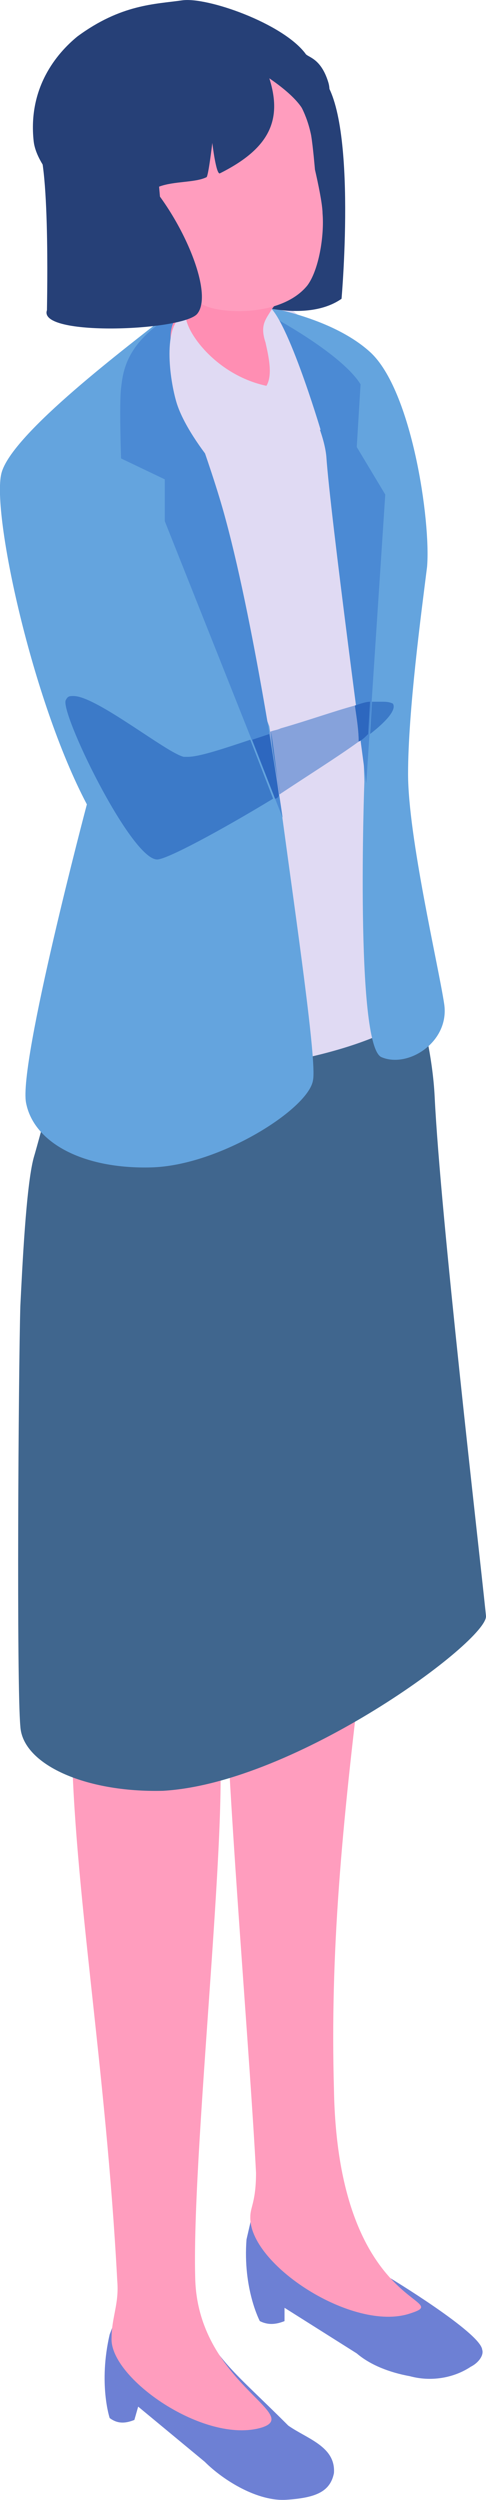 <?xml version="1.0" encoding="UTF-8"?>
<svg id="_レイヤー_2" data-name="レイヤー 2" xmlns="http://www.w3.org/2000/svg" viewBox="0 0 25.57 131.53">
  <g id="_レイヤー_1-2" data-name="レイヤー 1">
    <g id="philosophy-ourvalues-body">
      <path d="M15.17,127.62c-3-3-3.6-3.2-5.3-6.4-1.2-.2-2.5-1-3.6,.3l-.5,1.3c-.6,2.6,0,4.4,0,4.4,.4,.3,.8,.3,1.3,.1l.2-.7,3.5,2.9c1,1,2.8,2.1,4.3,2s2.3-.4,2.5-1.4c.1-1.4-1.4-1.8-2.4-2.5h0Z" fill="#6d80d4"/>
      <path d="M13.77,127.72c-3,.9-8-2.6-7.9-4.7,0-1.1,.4-1.8,.3-3-.6-11.4-2.3-20.8-2.4-28.6,0-2.2,6.2-2.2,7.5-.8,1.2,1.4-1.2,22-1,29.2,.1,5.5,5.7,7.2,3.5,7.9h0Z" fill="#ff9dbe"/>
      <path d="M20.47,119.82s-1.7-1-3.8-4c-1.2,0-2.6-.7-3.4,.7l-.3,1.3c-.2,2.6,.7,4.3,.7,4.3,.4,.2,.8,.2,1.3,0v-.7l3.8,2.4c.7,.6,1.7,1,2.8,1.2,1.1,.3,2.3,.1,3.2-.5,.4-.2,.7-.6,.6-.9-.1-.9-4.9-3.8-4.9-3.8h0Z" fill="#6d80d4"/>
      <path d="M21.57,121.72c-3,1-8.5-2.6-8.4-5.1,0-.5,.3-.8,.3-2.3-.3-5.9-1.4-18.8-1.6-25.5,0-2.2,5.9-3.9,7.2-1.5-1.1,8.9-1.7,15.4-1.5,22.6,.2,11.7,6.5,11,4,11.8h0Z" fill="#ff9dbe"/>
      <path d="M25.57,85.02c-.4-3.9-2.4-21.1-2.7-27.3-.2-4.2-2.2-9.2-2.3-9.1-4.4,3.8-16.7,3.6-16.7,4,0,.6-1.8,7.3-2.1,8.3-.4,1.5-.6,5.8-.7,7.8-.1,3.5-.2,20,0,22.1,.1,2,3.4,3.5,7.5,3.4,7-.4,17.1-7.9,17-9.2h0Z" fill="#40668e"/>
      <path d="M2.97,22.62c1.4-1.4,4-4.8,7.5-6.8,3.8-2.1,6.6,2.2,7.7,3.5s2.3,3.7,2.6,5.4c.3,2.3,.3,2.6,.5,6.4,0,1.1-1.2,9.8-1.1,10.7,.8,5.8,2,8.3,2.1,10.5,.1,2.3-8.2,4.1-11.1,3.9s-7.3-.6-8.4-1.8c-1.1-1.2,2.9-10.1,3.2-12.3,.2-2.3-3.9-18.6-3-19.5" fill="#e0daf3"/>
      <path d="M13.27,16.02s4,.5,6.2,2.5,3.2,8.9,3,11.3c-.3,2.4-1,7.6-1,10.9s1.6,10.1,1.9,12.1c.3,2-1.9,3.4-3.3,2.8s-.9-14.5-.9-14.5c0,0-.4-13-.5-17.1-.4-2.1-2.6-4.4-3.6-6-.7-1.2-1.8-2-1.8-2" fill="#64a4de"/>
      <path d="M.07,24.92c.5-2.1,6.8-6.8,8.8-8.4,0,0-1.7,2.9-1.1,4.5,.6,1.8,6.4,17.2,6.4,17.2,0,0,.3,2.1,.7,4.9,.7,5.2,1.8,12.7,1.6,13.7-.2,1.5-4.9,4.5-8.5,4.6s-6.2-1.3-6.6-3.4c-.4-2.1,3.2-15.7,3.2-15.7C1.67,36.82-.43,27.02,.07,24.92" fill="#64a4de"/>
      <path d="M18.97,20.22c-.8-1.3-3.4-2.9-4.9-3.7-.6-.3-1-.5-1-.5,0,0,.2,.3,.6,.8,1.1,1.6,3.3,5.1,3.5,7.2,.2,3,2.1,17.2,2.1,17.2l1-15.2-1.5-2.5,.2-3.3" fill="#4b8ad4"/>
      <path d="M9.27,19.52c-.1-.4-.1-3-.1-3-2.6,1.5-2.7,3.1-2.8,3.9s0,3.7,0,3.7l2.3,1.1v2.2l6.2,15.6s-1.4-9.8-3-15.7c-.8-3-2.5-7.3-2.6-7.8" fill="#4b8ad4"/>
      <path d="M13.97,16.02c1,.2,2.9,6.6,2.9,6.6-.9-.3-3-2.2-3-2.2,0-.2-4.7-2.3-4.6-3.4,.1-.8,3.7-1.1,4.7-1h0Z" fill="#e0daf3"/>
      <path d="M11.77,4.22s2.4-2.3,5-.3c2.1,1.6,1.2,11.8,1.2,11.8-2,1.4-5.7,.2-7-.7-.5-.5,.8-10.8,.8-10.8Z" fill="#264077"/>
      <path d="M15.77,14.22c-.2,.8-1.2,1.6-1.5,2.1-.3,.5-.6,.8-.3,1.7,.2,.9,.5,2.2-.3,2.6-3.8,2.1-2.9,.8-3.8-.3-.5-.6-1.5-2.9-.4-3.8-.9-1.6-1.4-1.4-.9-4,.5-2.7,7.2,1.4,7.2,1.7h0Z" fill="#ff8eb3"/>
      <path d="M9.77,16.52c-.1,1,2.2,4.1,5.8,3.9l.4,.7-4.9,3.1s-1.4-1.7-1.8-3.1-.7-4.2,.5-4.6h0Z" fill="#e0daf3"/>
      <path d="M10.87,16.12c1,.4,4,.5,5.3-1.1,.6-.8,.9-2.6,.8-3.8,0-.6-.4-2.3-.4-2.3,0,0-.1-1.2-.2-1.8-.9-4.4-5.7-5.2-9.6-3-4.9,2.8-3,5.8-.7,8.8,.2,.4,1.9,2,4.8,3.2h0Z" fill="#ff9dbe"/>
      <path d="M4.07,1.92C6.37,.22,8.17,.22,9.57,.02c1.3-.2,5.3,1.2,6.5,2.8,.1,.2,.8,.2,1.2,1.5s-1.2,1.8-1.2,1.8c0,0,0-.7-1.9-2,.7,2.2,0,3.7-2.6,5-.2,.1-.4-1.6-.4-1.6,0,0-.2,1.7-.3,1.8-.6,.3-1.7,.2-2.5,.5,0,0,.3,3.7,.6,4.6,0,0-6.9-4.2-7.2-7S2.97,2.82,4.07,1.92h0Z" fill="#264077"/>
      <path d="M1.77,7.42s2.5-.3,4.6,.9c2.4,1.4,5.1,6.9,4,8.2-.8,.9-8.4,1.2-7.9-.2,0-.3,.2-8.9-.7-8.9h0Z" fill="#264077"/>
      <path d="M18.67,37.12c-1.1,.3-2.5,.8-3.9,1.2-.2,.1-.4,.1-.6,.2,.1,.6,.3,1.8,.5,3.3,1.5-1,3.1-2,4.2-2.8,0-.6-.1-1.2-.2-1.9" fill="#86a2db"/>
      <path d="M20.07,36.92h-.5l-.1,1.7c.9-.7,1.4-1.3,1.2-1.6-.2-.1-.4-.1-.6-.1" fill="#3c7ac8"/>
      <path d="M14.27,38.52s-.1,0,0,0c.2,1.3,.3,2.5,.5,3.3h0c-.3-1.5-.5-2.7-.5-3.3m-10.4-1.9c-.2,0-.3,0-.4,.2-.4,.5,3.4,8.4,4.8,8.4h0c.5,0,3.3-1.5,6.1-3.2l-1.2-3.1c-1.5,.5-2.7,.9-3.3,.9h-.2c-.9-.2-4.6-3.2-5.8-3.2" fill="#3c7ac8"/>
      <path d="M19.47,36.92c-.2,0-.5,.1-.8,.2,.1,.7,.2,1.3,.2,1.9,.2-.1,.3-.2,.5-.4l.1-1.7" fill="#2d67bf"/>
      <path d="M14.17,38.62c-.3,.1-.6,.2-.9,.3l1.2,3.1c.1,0,.2-.1,.2-.2-.1-.8-.3-1.9-.5-3.2" fill="#2d67bf"/>
    </g>
  </g>
</svg>